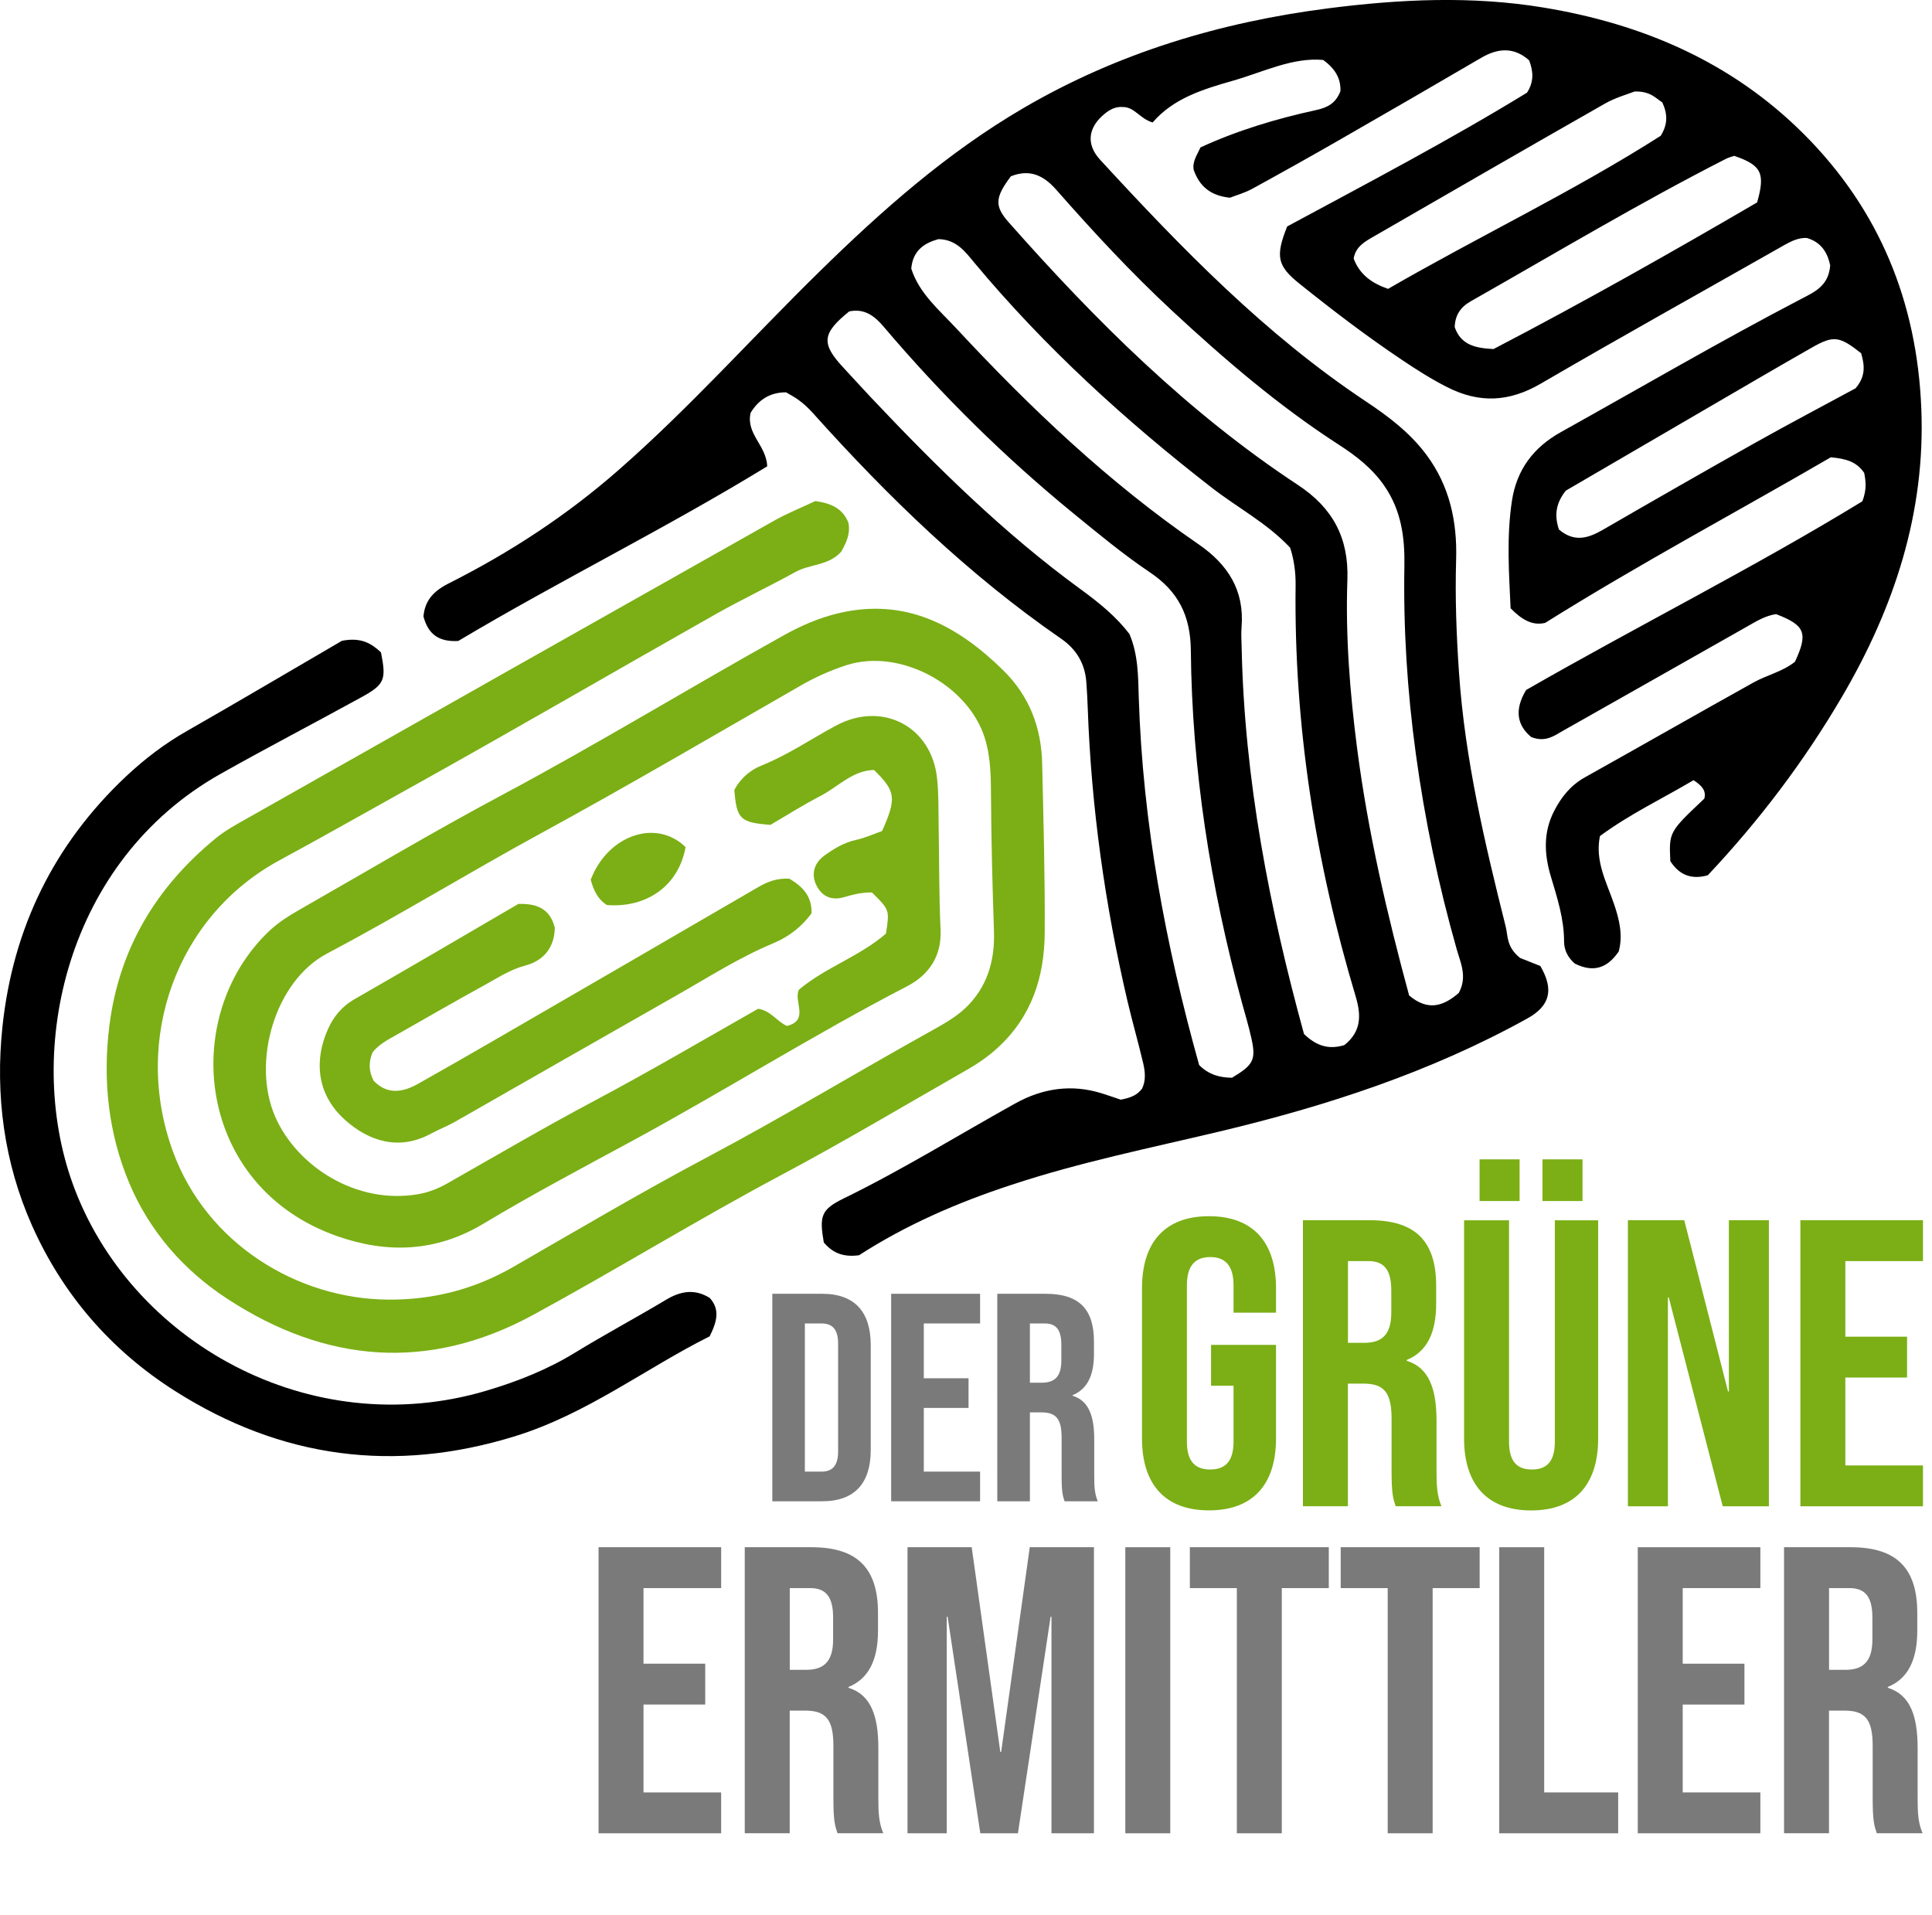 <?xml version="1.0" encoding="UTF-8"?>
<!-- Generator: Adobe Illustrator 28.3.0, SVG Export Plug-In . SVG Version: 6.00 Build 0)  -->
<svg xmlns="http://www.w3.org/2000/svg" xmlns:xlink="http://www.w3.org/1999/xlink" version="1.1" id="Ebene_2_Kopie" x="0px" y="0px" viewBox="0 0 274.2 271.79" style="enable-background:new 0 0 274.2 271.79;" xml:space="preserve">
<style type="text/css">
	.st0{fill:#7BAF15;}
	.st1{fill:#7A7A7A;}
</style>
<g>
	<g>
		<path d="M121.92,178.15c-2.37,0.32-3.79-0.41-5-1.8c-0.65-3.75-0.4-4.69,2.8-6.25c8.35-4.08,16.24-8.97,24.34-13.48    c3.9-2.17,8.03-2.8,12.36-1.43c1.06,0.33,2.1,0.7,2.63,0.88c1.59-0.28,2.42-0.74,3.04-1.57c0.57-1.18,0.43-2.43,0.15-3.63    c-0.69-2.94-1.53-5.84-2.22-8.78c-3.2-13.67-5.14-27.51-5.64-41.55c-0.04-1.23-0.11-2.47-0.2-3.7c-0.19-2.65-1.4-4.69-3.59-6.2    c-13.18-9.1-24.59-20.16-35.24-32.04c-0.66-0.73-1.35-1.37-2.13-1.92c-0.55-0.39-1.16-0.7-1.66-1c-2.45,0-3.99,1.21-5.03,2.91    c-0.68,3.01,2.22,4.57,2.36,7.59C94.6,74.94,79.34,82.44,65.04,90.97c-2.78,0.16-4.28-0.97-4.94-3.48    c0.2-2.23,1.38-3.59,3.64-4.72c8.66-4.36,16.73-9.64,24.06-16.07c10.06-8.81,18.95-18.79,28.48-28.13    c8.89-8.72,18.16-16.92,28.97-23.23c13.41-7.84,27.97-12.2,43.28-14.16c10.15-1.3,20.35-1.79,30.52-0.11    c14.09,2.32,26.72,7.73,36.96,17.96c10.75,10.74,16.06,23.88,16.67,38.92c0.61,14.82-3.85,28.32-11.28,40.98    c-5.38,9.17-11.75,17.57-19.02,25.29c-2.34,0.67-4.08-0.06-5.32-2.01c-0.19-4.13-0.19-4.13,4.83-8.87    c0.27-1.09-0.27-1.79-1.54-2.61c-4.31,2.56-9.03,4.79-13.28,7.93c-0.73,3.56,0.94,6.54,1.99,9.61c0.78,2.27,1.29,4.48,0.68,6.76    c-1.61,2.38-3.6,3.04-6.23,1.73c-0.91-0.78-1.53-1.83-1.53-3.16c0-3.21-0.98-6.2-1.88-9.22c-0.93-3.1-1.1-6.23,0.46-9.26    c1.03-2.01,2.36-3.67,4.38-4.8c7.99-4.46,15.92-9,23.91-13.45c1.92-1.07,4.14-1.54,5.9-2.95c1.89-4.07,1.45-5.18-2.68-6.76    c-1.53,0.22-2.83,1.03-4.15,1.78c-8.67,4.91-17.34,9.83-26.02,14.73c-1.3,0.74-2.57,1.74-4.59,0.93    c-1.98-1.66-2.43-3.82-0.72-6.67c15.78-9.07,32.35-17.38,47.72-26.78c0.71-1.83,0.44-3.04,0.27-4.03c-1.1-1.6-2.54-2.01-4.74-2.22    c-13.15,7.65-27.06,15.06-40.54,23.5c-1.84,0.44-3.32-0.46-4.91-2.07c-0.22-4.92-0.6-10.14,0.2-15.31c0.67-4.31,2.99-7.5,6.95-9.7    c11.37-6.34,22.61-12.9,34.16-18.93c1.84-0.96,3.83-1.82,4.05-4.72c-0.33-1.61-1.13-3.27-3.33-3.9c-1.12-0.04-2.11,0.41-3.09,0.96    c-11.56,6.57-23.18,13.03-34.66,19.72c-4.5,2.62-8.74,2.82-13.33,0.47c-2.22-1.13-4.3-2.45-6.35-3.83    c-5.02-3.36-9.82-7.02-14.53-10.8c-3.19-2.55-3.48-3.89-1.78-8.15c11.33-6.11,22.97-12.21,34.04-18.99    c1.01-1.57,0.9-3.03,0.3-4.59c-2.16-1.91-4.41-1.75-6.81-0.35c-6.7,3.92-13.42,7.81-20.15,11.67c-4.09,2.35-8.2,4.65-12.33,6.91    c-1.07,0.59-2.28,0.92-3.17,1.27c-2.78-0.28-4.34-1.65-5.15-3.96c-0.2-1.2,0.49-2.11,0.97-3.18c5.25-2.42,10.78-4.07,16.41-5.3    c1.67-0.36,2.81-1,3.45-2.69c0.06-1.68-0.63-3.1-2.45-4.42c-4.34-0.4-8.48,1.71-12.79,2.94c-4.24,1.21-8.46,2.49-11.41,5.93    c-1.79-0.5-2.56-2.2-4.23-2.19c-1.01-0.09-1.85,0.35-2.62,0.99c-2.31,1.91-2.64,4.28-0.61,6.49c11.55,12.55,23.4,24.78,37.72,34.3    c3.21,2.13,6.28,4.46,8.61,7.6c3.27,4.4,4.36,9.44,4.2,14.83c-0.16,5.38,0.04,10.74,0.41,16.11c0.84,12.26,3.66,24.16,6.63,36.02    c0.33,1.31,0.07,2.85,2.04,4.43c0.37,0.15,1.63,0.65,2.87,1.14c1.98,3.38,1.35,5.68-1.85,7.45    c-13.73,7.61-28.46,12.41-43.68,16.04c-9.88,2.35-19.84,4.36-29.53,7.57C135.86,170.68,128.58,173.85,121.92,178.15z     M207.04,140.92c1.25-2.3,0.24-4.3-0.3-6.21c-2.59-9.11-4.52-18.35-5.8-27.74c-1.21-8.85-1.78-17.74-1.62-26.67    c0.07-4.05-0.45-7.89-2.87-11.38c-1.71-2.46-3.96-4.2-6.37-5.76c-8.56-5.52-16.24-12.11-23.69-19.02    c-5.83-5.41-11.23-11.24-16.47-17.2c-1.9-2.16-3.86-2.94-6.45-1.92c-2.26,3.01-2.35,4.22-0.31,6.53    c12.31,13.93,25.43,26.99,41.04,37.27c4.94,3.25,7.24,7.5,7.03,13.47c-0.28,7.97,0.35,15.92,1.37,23.85    c1.55,12.01,4.3,23.74,7.39,35.14C202.62,143.5,204.81,142.86,207.04,140.92z M190.79,148.33c2.51-1.98,2.37-4.37,1.62-6.89    c-5.71-19.05-8.78-38.49-8.53-58.41c0.02-1.79-0.22-3.56-0.77-5.29c-3.23-3.46-7.42-5.65-11.1-8.5    c-12.28-9.53-23.7-19.94-33.68-31.9c-1.27-1.52-2.55-3.36-5.14-3.4c-1.97,0.54-3.63,1.58-3.86,4.18c1.11,3.5,3.94,5.85,6.35,8.44    c10.5,11.3,21.64,21.9,34.4,30.67c4.16,2.85,6.55,6.53,6.13,11.74c-0.08,0.96-0.01,1.92,0.01,2.88    c0.39,18.81,3.96,37.09,8.85,54.9C186.8,148.42,188.54,149.01,190.79,148.33z M120.52,44.2c-3.88,3.14-4.01,4.56-0.78,8.02    c1.31,1.41,2.6,2.84,3.92,4.24c9.25,9.79,18.82,19.24,29.75,27.2c2.57,1.87,5,3.85,6.88,6.31c1.26,2.95,1.24,6,1.33,9.03    c0.56,17.81,3.82,35.17,8.57,52.16c1.39,1.39,2.96,1.78,4.66,1.8c3.02-1.8,3.43-2.54,2.77-5.54c-0.38-1.74-0.9-3.45-1.37-5.17    c-4.45-16.36-7.08-33.01-7.24-49.98c-0.05-4.88-1.78-8.34-5.82-11.05c-3.75-2.52-7.25-5.43-10.76-8.29    c-9.8-8-18.77-16.85-26.96-26.5C124.16,44.86,122.69,43.73,120.52,44.2z M231.98,12.99c-0.91,0.36-2.66,0.84-4.19,1.71    c-10.93,6.22-21.82,12.52-32.71,18.8c-1.3,0.75-2.68,1.46-2.96,3.2c0.84,2.24,2.53,3.48,4.88,4.3    c12.86-7.44,26.34-13.84,38.7-21.73c1.03-1.66,0.98-3.1,0.22-4.74C235.01,13.96,234.22,12.91,231.98,12.99z M211.97,49.54    c12.86-6.7,25.26-13.72,37.41-20.81c1.19-4.16,0.61-5.28-3.24-6.61c-0.37,0.13-0.79,0.22-1.16,0.41    c-12.34,6.29-24.22,13.41-36.26,20.24c-1.46,0.83-2.21,2-2.26,3.66C207.35,49.01,209.48,49.41,211.97,49.54z M221.25,75.15    c2.21,1.87,4.17,1.23,6.24,0.04c7.19-4.16,14.4-8.29,21.64-12.36c4.81-2.7,9.7-5.27,14.22-7.72c1.51-1.76,1.26-3.36,0.79-4.98    c-3.08-2.43-3.9-2.56-6.99-0.8c-4.69,2.67-9.35,5.4-14.02,8.12c-7.06,4.11-14.11,8.22-20.91,12.19    C220.84,71.4,220.56,73.09,221.25,75.15z"></path>
		<path d="M48.52,90.95c2.74-0.55,4.22,0.39,5.55,1.64c0.77,3.87,0.54,4.54-2.75,6.35c-6.67,3.67-13.43,7.18-20.05,10.91    c-21.9,12.35-27.79,39.12-20.97,58.1c8.05,22.4,33.66,36.9,58.78,29.41c4.37-1.3,8.59-2.97,12.51-5.37    c4.25-2.6,8.66-4.96,12.94-7.52c2.08-1.25,4.08-1.58,6.2-0.26c1.46,1.62,1.06,3.3-0.01,5.45c-9.02,4.5-17.4,11.01-27.61,14.17    c-17.13,5.3-33.22,3.16-48.3-6.43c-9.07-5.77-15.9-13.67-20.26-23.45C0.57,165-0.69,155.46,0.35,145.7    c1.48-13.99,7.32-25.91,17.57-35.54c2.6-2.44,5.47-4.63,8.62-6.42C34,99.48,41.39,95.1,48.52,90.95z"></path>
		<g>
			<path class="st0" d="M115.72,71.11c2.37,0.34,3.9,1.12,4.68,3.05c0.34,1.56-0.31,2.93-1.03,4.16c-1.78,1.97-4.41,1.72-6.46,2.85     c-3.75,2.07-7.63,3.9-11.36,6.01c-14.6,8.26-29.09,16.7-43.75,24.85c-6.05,3.36-12.06,6.78-18.14,10.07     c-14.53,7.86-20.96,25.34-15.11,41.34c4.8,13.1,17.65,20.91,30.52,21.01c6.35,0.05,12.24-1.46,17.75-4.63     c9.13-5.25,18.2-10.62,27.51-15.56c10.77-5.71,21.2-12.03,31.84-17.95c1.69-0.94,3.43-1.91,4.82-3.22     c3.09-2.92,4.22-6.67,4.08-10.9c-0.21-6.32-0.38-12.64-0.42-18.96c-0.02-2.89-0.01-5.72-0.9-8.54     c-2.36-7.46-12.01-12.76-19.66-10.27c-2.23,0.73-4.37,1.68-6.42,2.86c-12.26,7.04-24.46,14.2-36.87,20.97     c-10.22,5.57-20.14,11.67-30.41,17.1c-7.36,3.89-10.73,15.41-7.32,23.17c3.09,7.03,11.51,12.47,20.25,10.97     c1.54-0.26,2.9-0.81,4.23-1.57c6.87-3.9,13.69-7.91,20.66-11.61c7.94-4.22,15.7-8.77,23.39-13.14c1.8,0.28,2.62,1.76,4.08,2.44     c3.25-0.81,0.89-3.5,1.71-5.15c3.75-3.16,8.63-4.72,12.35-7.96c0.52-3.36,0.52-3.36-1.98-5.83c-1.32-0.05-2.64,0.27-3.97,0.66     c-1.65,0.48-3.01,0.02-3.86-1.56c-0.83-1.54-0.5-3.22,1.11-4.37c1.34-0.96,2.75-1.82,4.43-2.19c1.33-0.29,2.59-0.87,3.72-1.27     c2.08-4.66,1.94-5.65-1.15-8.66c-3.04,0.06-5.1,2.4-7.62,3.7c-2.46,1.27-4.8,2.76-7.07,4.09c-4.31-0.33-4.8-0.82-5.13-4.96     c0.83-1.56,2.16-2.78,3.85-3.46c3.75-1.5,7.07-3.79,10.6-5.68c6.55-3.5,13.53,0.1,14.32,7.48c0.25,2.32,0.19,4.67,0.23,7.01     c0.09,4.82,0.04,9.64,0.27,14.45c0.18,3.83-1.68,6.47-4.74,8.06c-13.29,6.89-25.96,14.87-39.11,22     c-7.06,3.82-14.16,7.58-21.04,11.71c-6.71,4.03-13.62,4.25-20.69,1.78c-20.04-6.98-22.57-31.08-9.72-43.31     c1.34-1.27,2.84-2.19,4.39-3.08c9.51-5.43,18.93-11.04,28.58-16.19c13.57-7.24,26.69-15.26,40.12-22.74     c2.43-1.35,4.95-2.44,7.64-3.09c9.49-2.27,16.85,1.62,23.41,8.03c3.78,3.7,5.47,8.19,5.58,13.35c0.18,7.98,0.41,15.96,0.36,23.94     c-0.04,6.29-1.85,11.94-6.72,16.38c-1.36,1.24-2.81,2.23-4.36,3.11c-8.78,5.02-17.48,10.21-26.41,14.96     c-11.86,6.32-23.3,13.37-35.1,19.79c-14.85,8.08-29.43,6.86-43.41-2.27c-6.24-4.07-11.07-9.62-13.95-16.49     c-2.96-7.08-3.75-14.59-2.8-22.25c1.37-10.96,6.66-19.72,15.12-26.64c1.38-1.13,3-2,4.56-2.88     c24.96-14.12,49.93-28.24,74.91-42.32C111.94,72.76,113.87,71.99,115.72,71.11z"></path>
			<path class="st0" d="M73.57,128.29c2.98-0.09,4.56,0.95,5.17,3.38c-0.05,2.83-1.58,4.68-4.24,5.38     c-2.07,0.55-3.78,1.69-5.59,2.68c-4.25,2.34-8.45,4.76-12.67,7.16c-1.2,0.68-2.44,1.31-3.35,2.44c-0.56,1.33-0.61,2.65,0.15,4.07     c1.93,1.99,4.11,1.66,6.33,0.4c3.62-2.04,7.23-4.1,10.83-6.19c12.47-7.22,24.93-14.44,37.38-21.69c1.35-0.79,2.72-1.31,4.45-1.21     c1.76,1.04,3.22,2.38,3.15,4.91c-1.36,1.86-3.18,3.31-5.36,4.22c-4.88,2.03-9.31,4.88-13.87,7.47     c-10.48,5.95-20.94,11.95-31.41,17.92c-1.07,0.61-2.24,1.05-3.33,1.64c-4.58,2.51-8.86,1.1-12.24-1.92     c-3.51-3.13-4.52-7.47-2.73-12.16c0.82-2.14,2.05-3.82,4.09-4.99C58.15,137.32,65.91,132.76,73.57,128.29z"></path>
			<path class="st0" d="M97.3,120.22c-0.96,5.42-5.42,8.66-11.16,8.23c-1.34-0.84-1.93-2.2-2.3-3.6     C86.24,118.56,93.08,116.13,97.3,120.22z"></path>
		</g>
	</g>
	<g>
		<path class="st1" d="M84.95,219.59h17.4v5.8H91.33v10.73h8.76v5.8h-8.76v12.47h11.02v5.8h-17.4V219.59z"></path>
		<path class="st1" d="M105.71,219.59h9.45c6.61,0,9.45,3.07,9.45,9.34v2.49c0,4.18-1.33,6.84-4.18,8v0.12    c3.19,0.99,4.23,4,4.23,8.58v7.13c0,1.97,0.06,3.42,0.7,4.93h-6.5c-0.35-1.04-0.58-1.68-0.58-4.99v-7.42c0-3.77-1.1-4.99-4-4.99    h-2.2v17.4h-6.38V219.59z M114.41,236.99c2.38,0,3.83-1.04,3.83-4.29v-3.13c0-2.9-0.99-4.18-3.25-4.18h-2.9v11.6H114.41z"></path>
		<path class="st1" d="M128.8,219.59h9.11l4.06,29.06h0.12l4.06-29.06h9.11v40.6h-6.03v-30.74h-0.12l-4.64,30.74h-5.34l-4.64-30.74    h-0.12v30.74h-5.57V219.59z"></path>
		<path class="st1" d="M159.71,219.59h6.38v40.6h-6.38V219.59z"></path>
		<path class="st1" d="M175.54,225.39h-6.67v-5.8h19.72v5.8h-6.67v34.8h-6.38V225.39z"></path>
		<path class="st1" d="M196.95,225.39h-6.67v-5.8H210v5.8h-6.67v34.8h-6.38V225.39z"></path>
		<path class="st1" d="M212.78,219.59h6.38v34.8h10.5v5.8h-16.88V219.59z"></path>
		<path class="st1" d="M232.44,219.59h17.4v5.8h-11.02v10.73h8.76v5.8h-8.76v12.47h11.02v5.8h-17.4V219.59z"></path>
		<path class="st1" d="M253.21,219.59h9.45c6.61,0,9.45,3.07,9.45,9.34v2.49c0,4.18-1.33,6.84-4.18,8v0.12    c3.19,0.99,4.23,4,4.23,8.58v7.13c0,1.97,0.06,3.42,0.7,4.93h-6.5c-0.35-1.04-0.58-1.68-0.58-4.99v-7.42c0-3.77-1.1-4.99-4-4.99    h-2.2v17.4h-6.38V219.59z M261.91,236.99c2.38,0,3.83-1.04,3.83-4.29v-3.13c0-2.9-0.99-4.18-3.25-4.18h-2.9v11.6H261.91z"></path>
	</g>
	<g>
		<path class="st1" d="M109.61,183.62h7.07c4.63,0,6.9,2.57,6.9,7.28v14.89c0,4.71-2.27,7.28-6.9,7.28h-7.07V183.62z M116.59,208.86    c1.47,0,2.36-0.76,2.36-2.86v-15.31c0-2.1-0.88-2.86-2.36-2.86h-2.36v21.03H116.59z"></path>
		<path class="st1" d="M126.48,183.62h12.62v4.21h-7.99v7.78h6.35v4.21h-6.35v9.04h7.99v4.21h-12.62V183.62z"></path>
		<path class="st1" d="M141.54,183.62h6.86c4.8,0,6.86,2.23,6.86,6.77v1.81c0,3.03-0.97,4.96-3.03,5.81v0.08    c2.31,0.72,3.07,2.9,3.07,6.23v5.17c0,1.43,0.04,2.48,0.5,3.58h-4.71c-0.25-0.76-0.42-1.22-0.42-3.62v-5.38    c0-2.73-0.8-3.62-2.9-3.62h-1.6v12.62h-4.63V183.62z M147.85,196.24c1.72,0,2.78-0.76,2.78-3.11v-2.27c0-2.1-0.71-3.03-2.36-3.03    h-2.1v8.41H147.85z"></path>
	</g>
	<g>
		<path class="st0" d="M162.08,204.16v-21.34c0-6.5,3.25-10.21,9.51-10.21s9.51,3.71,9.51,10.21v3.48h-6.03v-3.89    c0-2.9-1.28-4-3.31-4c-2.03,0-3.31,1.1-3.31,4v22.21c0,2.9,1.28,3.94,3.31,3.94c2.03,0,3.31-1.04,3.31-3.94v-7.95h-3.19v-5.8h9.22    v13.28c0,6.5-3.25,10.21-9.51,10.21S162.08,210.65,162.08,204.16z"></path>
		<path class="st0" d="M184.93,173.18h9.45c6.61,0,9.45,3.07,9.45,9.34v2.49c0,4.18-1.33,6.84-4.18,8v0.12    c3.19,0.99,4.23,4,4.23,8.58v7.13c0,1.97,0.06,3.42,0.7,4.93h-6.5c-0.35-1.04-0.58-1.68-0.58-4.99v-7.42c0-3.77-1.1-4.99-4-4.99    h-2.2v17.4h-6.38V173.18z M193.63,190.58c2.38,0,3.83-1.04,3.83-4.29v-3.13c0-2.9-0.99-4.18-3.25-4.18h-2.9v11.6H193.63z"></path>
		<path class="st0" d="M207.79,204.16v-30.97h6.38v31.43c0,2.9,1.22,3.94,3.25,3.94c2.03,0,3.25-1.04,3.25-3.94v-31.43h6.15v30.97    c0,6.5-3.25,10.21-9.51,10.21S207.79,210.65,207.79,204.16z M209.99,164.54h5.68v5.92h-5.68V164.54z M218.92,164.54h5.68v5.92    h-5.68V164.54z"></path>
		<path class="st0" d="M231.04,173.18h8l6.21,24.3h0.12v-24.3h5.68v40.6h-6.55l-7.66-29.64h-0.12v29.64h-5.68V173.18z"></path>
		<path class="st0" d="M255.52,173.18h17.4v5.8H261.9v10.73h8.76v5.8h-8.76v12.47h11.02v5.8h-17.4V173.18z"></path>
	</g>
</g>
</svg>
